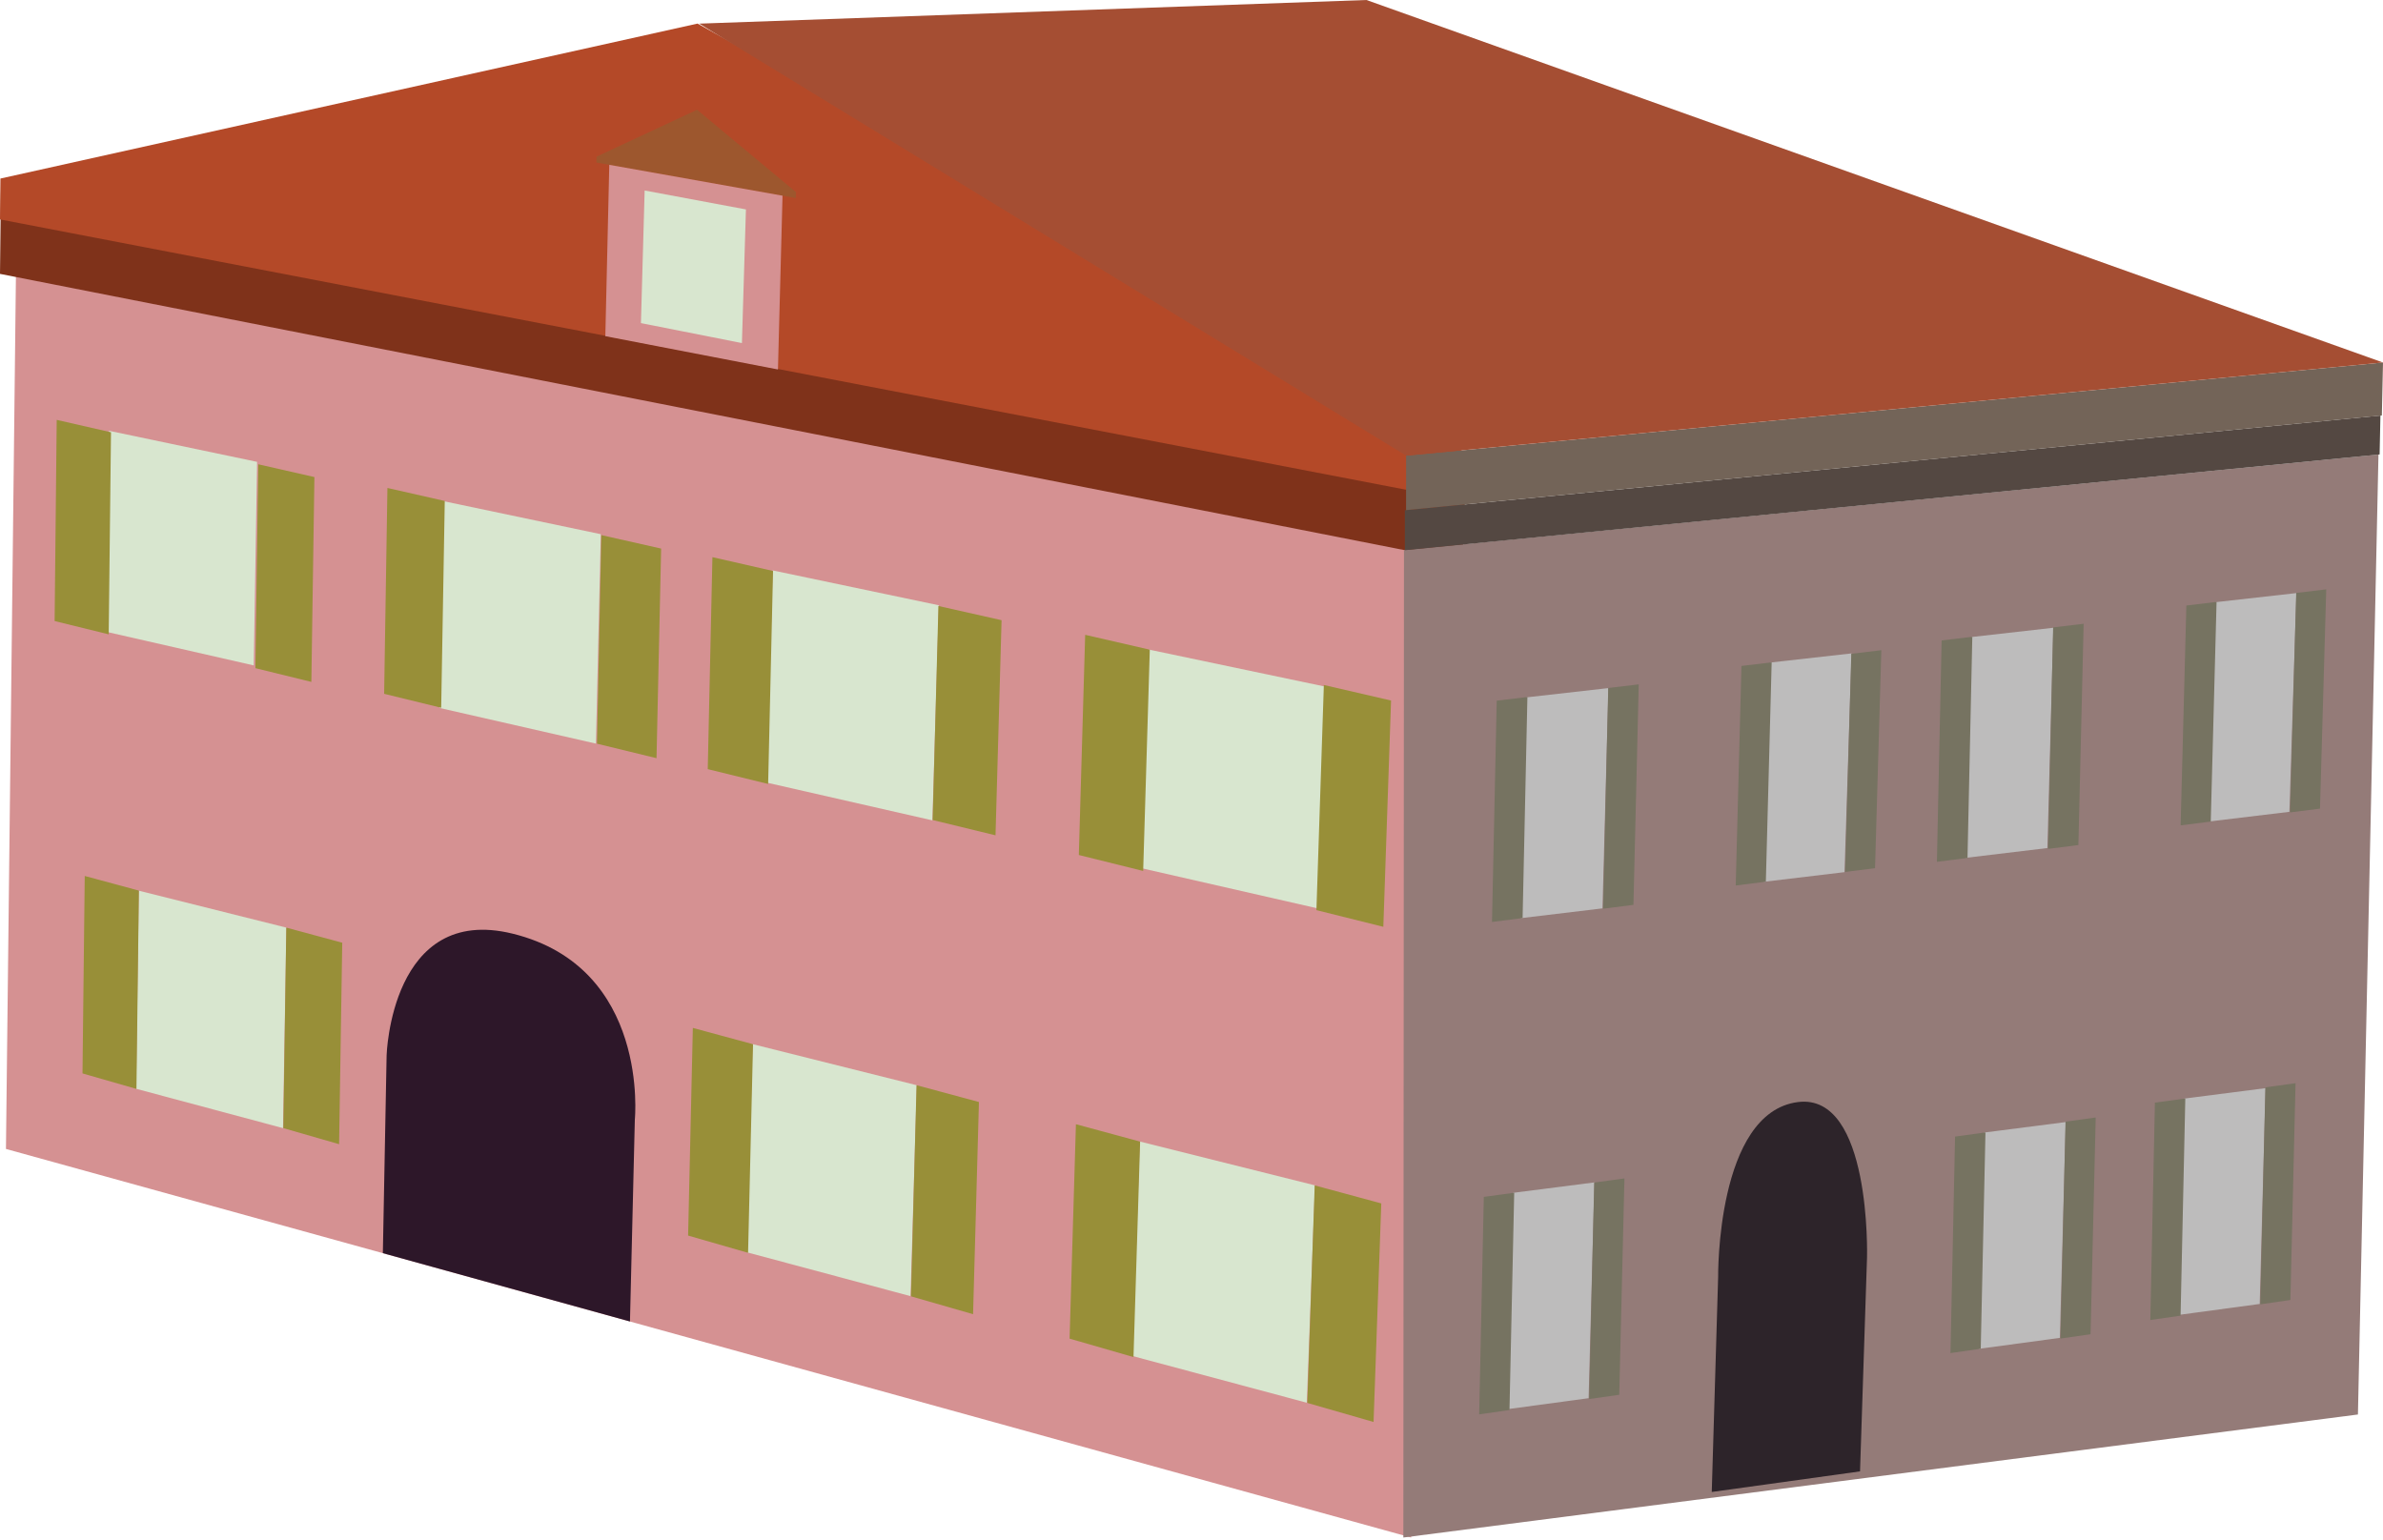 
        <svg xmlns:rdf="http://www.w3.org/1999/02/22-rdf-syntax-ns#" xmlns="http://www.w3.org/2000/svg" xmlns:cc="https://creativecommons.org/ns" xmlns:xlink="http://www.w3.org/1999/xlink" xmlns:dc="https://www.dublincore.org/specifications/dublin-core/dcmi-terms/" x="0px" y="0px" width="500" height="323.14" viewBox="0 0 500 323.14" xml:space="preserve">
            <title>Urban: Spanish-style building</title>
            <desc xmlns:ian_image_library="https://ian.umces.edu/media-library/">
                <ian_image_library:title>Urban: Spanish-style building</ian_image_library:title>
                <ian_image_library:descr><p>An illustration of a Spanish-style building.</p></ian_image_library:descr>
                <ian_image_library:scene>
                    <ian_image_library:contains>building, house, development, infrastructure, beach, town, store, residential, home, urban</ian_image_library:contains>
                    <ian_image_library:when>2019-11-12</ian_image_library:when>
                </ian_image_library:scene>
            </desc>
            
               <g> <g> <polygon fill="#D59192" points="296.08,322.68 1.25,241.13 3.51,43.11 304.93,100.84 "></polygon> <path fill="#2D1729" d="M80.33,263l51.85,14.34l1.02-42.36c0,0,3.21-31.93-25.63-39.03c-25.54-6.28-26.45,25.52-26.45,25.52 L80.33,263z"></path> <polygon fill="#D8E6CF" points="125.04,156.06 92.24,148.58 93.11,105.19 126.06,112.11 "></polygon> <g> <polygon fill="#D8E6CF" points="195.64,172.17 160.93,164.26 162.11,119.71 196.98,127.03 "></polygon> </g> <g> <polygon fill="#D8E6CF" points="276.41,190.63 239.47,182.2 241.03,136.32 278.15,144.12 "></polygon> </g> <g> <polygon fill="#D8E6CF" points="53.24,139.65 22.32,132.6 22.88,90.41 53.94,96.93 "></polygon> </g> <g> <polygon fill="#988F38" points="226.36,179.44 239.86,182.79 241.25,136.35 227.69,133.23 "></polygon> <polygon fill="#988F38" points="80.6,145.61 92.57,148.54 93.32,105.14 81.29,102.41 "></polygon> <polygon fill="#988F38" points="53.59,140.23 65.33,143.11 65.97,100.12 54.19,97.44 "></polygon> <polygon fill="#988F38" points="11.46,130.34 22.81,133.13 23.29,90.72 11.9,88.12 "></polygon> <polygon fill="#988F38" points="125.26,156.08 137.75,159.12 138.72,115.13 126.17,112.3 "></polygon> <polygon fill="#988F38" points="148.5,161.42 161.17,164.53 162.2,119.83 149.48,116.93 "></polygon> <polygon fill="#988F38" points="195.69,172.1 208.88,175.31 210.15,130.16 196.9,127.18 "></polygon> <polygon fill="#988F38" points="276.21,191.01 290.25,194.51 291.87,147.02 277.77,143.76 "></polygon> </g> <polygon fill="#7F321A" points="0,57.48 306.86,117.85 307.63,98.57 0.19,40.35 "></polygon> <polygon fill="#B44928" points="0,46.05 308.37,105.35 308.76,95.7 146.36,4.95 0.09,37.47 "></polygon> <polygon fill="#9D572E" points="125.14,34.11 166.98,41.57 167.01,40.32 146.25,23.03 125.17,32.88 "></polygon> <polygon display="none" fill="#693D18" points="103.14,244.91 127.93,251.52 128.56,224.81 103.7,218.46 "></polygon> <polygon fill="#D59192" points="127.01,70.55 163.23,77.54 164.19,41.07 127.84,34.59 "></polygon> <polygon fill="#D8E6CF" points="155.67,72 134.48,67.81 135.26,39.98 156.51,43.95 "></polygon> <g> <polygon fill="#D8E6CF" points="59.38,236.76 28.55,228.5 29.13,186.93 60.09,194.68 "></polygon> </g> <polygon fill="#988F38" points="59.45,236.76 71.15,240.13 71.81,197.85 60.07,194.68 "></polygon> <polygon fill="#988F38" points="17.31,225.28 28.63,228.53 29.14,186.91 17.78,183.84 "></polygon> <g> <polygon fill="#D8E6CF" points="191.05,272.02 156.75,262.83 157.9,219.13 192.36,227.76 "></polygon> </g> <polygon fill="#988F38" points="191.14,272.06 204.17,275.81 205.4,231.28 192.31,227.75 "></polygon> <polygon fill="#988F38" points="144.38,259.31 156.96,262.93 158,219.15 145.37,215.73 "></polygon> <g> <polygon fill="#D8E6CF" points="274.19,294.39 237.62,284.59 239.15,239.57 275.91,248.77 "></polygon> </g> <polygon fill="#988F38" points="274.3,294.43 288.2,298.43 289.82,252.56 275.85,248.78 "></polygon> <polygon fill="#988F38" points="224.42,280.94 237.83,284.81 239.22,239.59 225.75,235.94 "></polygon> </g> <g> <polyline fill="#947B78" points="294.45,322.68 494.74,296.86 499.05,95.39 294.58,115.45 "></polyline> <polyline fill="#544842" points="294.77,115.47 499.29,95.37 499.46,87.21 294.77,107.08 "></polyline> <polyline fill="#736458" points="295.03,95.62 500,76.08 499.76,87.19 295.02,107.06 "></polyline> <polyline fill="#A54E33" points="146.71,4.96 286.71,0 500,76.08 295.03,95.62 "></polyline> <path fill="#2D242A" d="M390.27,308.8l-31.11,4.32l1.34-45.14c0,0-0.4-34.51,16.74-36.69c15.44-1.96,14.5,32.56,14.5,32.56 L390.27,308.8z"></path> <polygon fill="#BDBCBC" points="319.07,192.7 336.23,190.64 337.48,144.41 320.25,146.36 "></polygon> <polygon fill="#767361" points="342.73,189.9 336.36,190.71 337.44,144.39 343.84,143.63 "></polygon> <polygon fill="#767361" points="319.47,192.68 313.05,193.49 314.04,147.05 320.48,146.28 "></polygon> <polygon fill="#BDBCBC" points="316.32,295.74 333.32,293.44 334.54,248.15 317.47,250.34 "></polygon> <polygon fill="#767361" points="339.75,292.72 333.44,293.62 334.5,248.18 340.84,247.32 "></polygon> <polygon fill="#767361" points="316.72,295.92 310.36,296.83 311.33,251.19 317.71,250.32 "></polygon> <polygon fill="#BDBCBC" points="415.21,283.08 432.2,280.78 433.43,235.49 416.36,237.68 "></polygon> <polygon fill="#767361" points="438.64,280.02 432.33,280.92 433.39,235.4 439.72,234.53 "></polygon> <polygon fill="#767361" points="415.6,283.06 409.25,283.97 410.21,238.53 416.59,237.66 "></polygon> <polygon fill="#BDBCBC" points="457.14,275.96 474.13,273.66 475.36,228.37 458.29,230.56 "></polygon> <polygon fill="#767361" points="480.57,272.83 474.26,273.74 475.32,228.2 481.65,227.33 "></polygon> <polygon fill="#767361" points="457.53,276.12 451.18,277.03 452.14,231.41 458.52,230.54 "></polygon> <polygon fill="#BDBCBC" points="370.11,185.06 387.01,183.04 388.49,137.13 371.51,139.04 "></polygon> <polygon fill="#767361" points="393.42,182.21 387.14,183 388.44,137.21 394.74,136.46 "></polygon> <polygon fill="#767361" points="370.51,185.04 364.19,185.84 365.39,139.76 371.73,139.01 "></polygon> <polygon fill="#BDBCBC" points="412.42,180.04 429.58,177.98 430.83,131.75 413.6,133.7 "></polygon> <polygon fill="#767361" points="436.09,177.35 429.72,178.16 430.79,131.67 437.19,130.91 "></polygon> <polygon fill="#767361" points="412.82,180.06 406.4,180.87 407.39,134.41 413.83,133.64 "></polygon> <polygon fill="#BDBCBC" points="463.46,172.41 480.36,170.38 481.83,124.47 464.86,126.38 "></polygon> <polygon fill="#767361" points="486.78,169.71 480.5,170.5 481.79,124.44 488.09,123.69 "></polygon> <polygon fill="#767361" points="463.86,172.42 457.54,173.22 458.74,127.08 465.08,126.32 "></polygon> </g> </g> </svg> 